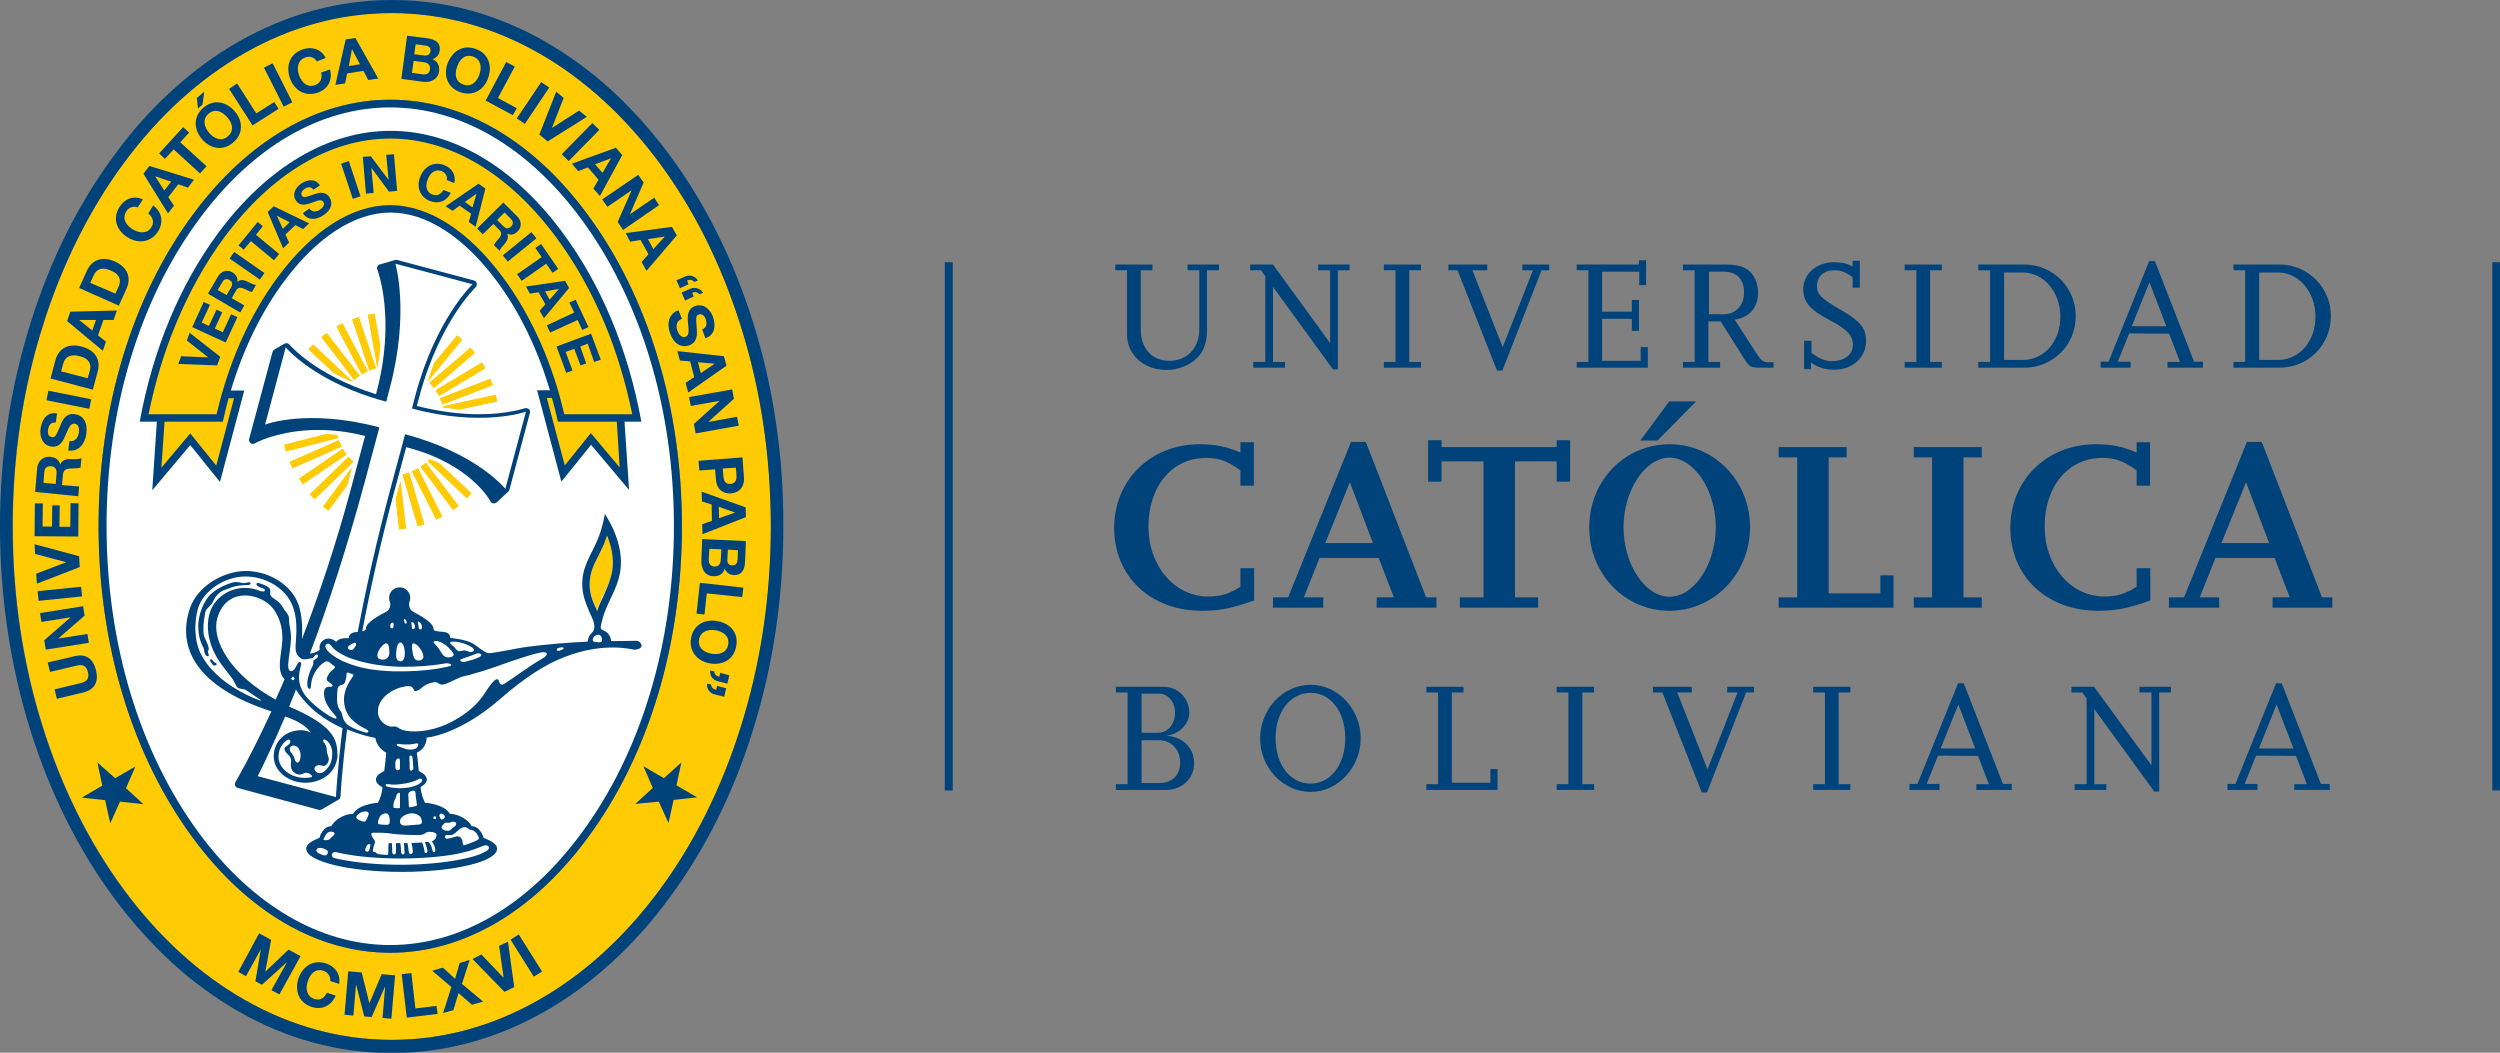 <?xml version="1.0" encoding="UTF-8"?>
<!-- Generator: Adobe Illustrator 23.1.0, SVG Export Plug-In . SVG Version: 6.00 Build 0) -->
<svg xmlns="http://www.w3.org/2000/svg" xmlns:xlink="http://www.w3.org/1999/xlink" version="1.1" id="Layer_1" x="0px" y="0px" viewBox="0 0 875.1 368.5" xml:space="preserve"><rect x="0" y="0" width="875.1" height="368.5" fill="#808080" stroke="none"/> <rect x="330.7" y="91.8" fill="#00427A" width="2.8" height="184.9"></rect> <rect x="872.4" y="91.8" fill="#00427A" width="2.8" height="184.9"></rect> <g> <defs> <rect id="SVGID_1_" width="875.1" height="368.5"></rect> </defs> <clipPath id="SVGID_2_"> <use xlink:href="#SVGID_1_" overflow="visible"></use> </clipPath> <path clip-path="url(#SVGID_2_)" fill="#00427A" d="M426.6,94.6h-4.1v20.9c0,5.9-2.1,9.6-6.6,12.1c-2.3,1.2-4.9,1.9-7.6,1.9 c-7.9,0-13.8-5.3-13.8-12.4V94.6h-4.1v-2h13v2h-4.1v20.7c0,6.6,3.9,11,10,11c6.2,0,10.5-4.4,10.5-11V94.6h-4.1v-2h11V94.6z"></path> <polygon clip-path="url(#SVGID_2_)" fill="#00427A" points="468.3,129.3 466.6,129.3 445.6,100.4 445.6,126.7 449.8,126.7 449.8,128.7 438.7,128.7 438.7,126.7 442.9,126.7 442.9,96.7 441.4,94.6 437.6,94.6 437.6,92.6 445.6,92.6 465.6,120.1 465.6,94.6 461.4,94.6 461.4,92.6 472.4,92.6 472.4,94.6 468.3,94.6 "></polygon> <polygon clip-path="url(#SVGID_2_)" fill="#00427A" points="497.4,128.7 484.4,128.7 484.4,126.7 488.5,126.7 488.5,94.6 484.4,94.6 484.4,92.6 497.4,92.6 497.4,94.6 493.3,94.6 493.3,126.7 497.4,126.7 "></polygon> <polygon clip-path="url(#SVGID_2_)" fill="#00427A" points="525.9,129.7 524,129.7 510.2,94.6 507,94.6 507,92.6 520.6,92.6 520.6,94.6 515.4,94.6 526,121.5 536.6,94.6 532.9,94.6 532.9,92.6 542.3,92.6 542.3,94.6 539.6,94.6 "></polygon> <polygon clip-path="url(#SVGID_2_)" fill="#00427A" points="576.8,128.7 551.9,128.7 551.9,126.7 556,126.7 556,94.6 551.9,94.6 551.9,92.6 573.7,92.6 573.7,91.1 576.2,91.1 576.2,99.8 573.8,99.8 573.8,95.1 560.8,95.1 560.8,109.1 571.2,109.1 571.2,105 573.7,105 573.7,115.8 571.2,115.8 571.2,111.6 560.8,111.6 560.8,126.3 574.3,126.3 574.3,121.5 576.8,121.5 "></polygon> <path clip-path="url(#SVGID_2_)" fill="#00427A" d="M620.8,128.7h-4.7c-3.2,0-3.8-0.3-5.6-3.2l-8.2-13h-4.3v14.2h4.1v2h-13v-2h4.1 V94.6h-4.1v-2h15.2c5.3,0,8.3,1.5,10,4.9c0.7,1.5,1.1,3.1,1.1,4.9c0,5.3-3,8.7-8.2,9.5l7.9,12.2c1.3,2,2.2,2.7,3.6,2.7h2.1V128.7z M598.1,110h5.3c4.2,0,7.1-3.1,7.1-7.6c0-4.7-2.6-7.3-7.2-7.3h-5.1V110z"></path> <path clip-path="url(#SVGID_2_)" fill="#00427A" d="M634.1,129.2h-2.6v-9.9h2.6v4.3c3.3,2.2,4.8,2.8,7.2,2.8c4.4,0,7.3-2.3,7.3-5.8 c0-3.1-2.1-5.4-8.1-8.5c-6.9-3.6-9.3-6.4-9.3-10.8c0-5.4,4.6-9.5,10.8-9.5c2.7,0,4.8,0.5,6.5,1.5v-2h2.5v9.4h-2.5V97 c-2.8-1.9-4.2-2.4-6.4-2.4c-3.7,0-6.1,2.2-6.1,5.6c0,2.8,1.6,4.4,8.4,8.3c6.8,3.9,8.8,6.4,8.8,10.8c0,5.7-4.7,10.1-10.9,10.1 c-3.5,0-5.7-0.7-8.4-2.5V129.2z"></path> <polygon clip-path="url(#SVGID_2_)" fill="#00427A" points="679.7,128.7 666.7,128.7 666.7,126.7 670.8,126.7 670.8,94.6 666.7,94.6 666.7,92.6 679.7,92.6 679.7,94.6 675.6,94.6 675.6,126.7 679.7,126.7 "></polygon> <path clip-path="url(#SVGID_2_)" fill="#00427A" d="M692.5,128.7v-2h4.1V94.6h-4.1v-2h16.2c9.9,0,17.9,8.1,17.9,18 c0,10.1-7.9,18.1-18,18.1H692.5z M701.5,126h6.6c7.5,0,13.2-6.6,13.1-15.3c0-8.4-5.8-15.3-13-15.3h-6.7V126z"></path> <path clip-path="url(#SVGID_2_)" fill="#00427A" d="M771.2,128.7h-12.5v-2h4.4l-3.8-9.9l-14-0.1l-4,9.9h4.5v2.1h-10.5v-2.1h2.8 l14.2-35.2h2l13.7,35.2h3.1V128.7z M758.3,114.2l-5.9-15.4l-6.2,15.4H758.3z"></path> <path clip-path="url(#SVGID_2_)" fill="#00427A" d="M781.8,128.7v-2h4.1V94.6h-4.1v-2H798c9.9,0,17.9,8.1,17.9,18 c0,10.1-7.9,18.1-18,18.1H781.8z M790.8,126h6.6c7.5,0,13.2-6.6,13.1-15.3c0-8.4-5.8-15.3-13-15.3h-6.7V126z"></path> <path clip-path="url(#SVGID_2_)" fill="#00427A" d="M390.6,276.5v-2h4.1v-32.1h-4.1v-2h16.7c5,0,9,4,9,9c0,4.1-3.6,7.7-8.1,8.1 c2.2,0.3,3.1,0.5,4.4,1.1c3.4,1.6,5.4,4.8,5.4,8.5c0,5.4-4.2,9.4-9.8,9.4H390.6z M399.6,256.5h5.6c3.6,0,6.1-2.9,6.1-7 c0-3.8-2.4-6.7-5.6-6.7h-6.1V256.5z M399.6,274.1h6.1c4.6,0,7.4-2.7,7.4-7.2c0-4.5-3.1-7.8-7.4-7.8h-6.1V274.1z"></path> <path clip-path="url(#SVGID_2_)" fill="#00427A" d="M441.1,258.5c0-10.3,8-18.8,17.7-18.8c9.5,0,17.5,8.5,17.5,18.7 c0,10.2-8,18.8-17.5,18.8C449.1,277.2,441.1,268.7,441.1,258.5 M446.5,258.4c0,9.3,5.1,15.9,12.3,15.9c7,0,12.1-6.7,12.1-15.9 c0-9.2-5.1-15.9-12.1-15.9C451.6,242.6,446.5,249.1,446.5,258.4"></path> <polygon clip-path="url(#SVGID_2_)" fill="#00427A" points="524.2,276.5 499.3,276.5 499.3,274.5 503.4,274.5 503.4,242.4 499.3,242.4 499.3,240.4 512.3,240.4 512.3,242.4 508.2,242.4 508.2,274 521.7,274 521.7,269.2 524.2,269.2 "></polygon> <polygon clip-path="url(#SVGID_2_)" fill="#00427A" points="558,276.5 544.9,276.5 544.9,274.5 549,274.5 549,242.4 544.9,242.4 544.9,240.4 558,240.4 558,242.4 553.9,242.4 553.9,274.5 558,274.5 "></polygon> <polygon clip-path="url(#SVGID_2_)" fill="#00427A" points="597.5,277.4 595.7,277.4 581.9,242.4 578.6,242.4 578.6,240.4 592.2,240.4 592.2,242.4 587.1,242.4 597.7,269.3 608.2,242.4 604.6,242.4 604.6,240.4 614,240.4 614,242.4 611.2,242.4 "></polygon> <polygon clip-path="url(#SVGID_2_)" fill="#00427A" points="647.7,276.5 634.7,276.5 634.7,274.5 638.8,274.5 638.8,242.4 634.7,242.4 634.7,240.4 647.7,240.4 647.7,242.4 643.6,242.4 643.6,274.5 647.7,274.5 "></polygon> <path clip-path="url(#SVGID_2_)" fill="#00427A" d="M704.3,276.5h-12.5v-2h4.4l-3.8-9.9l-14-0.1l-4,9.9h4.5v2.1h-10.5v-2.1h2.8 l14.2-35.2h2l13.7,35.2h3.1V276.5z M691.4,262l-5.9-15.4l-6.2,15.4H691.4z"></path> <polygon clip-path="url(#SVGID_2_)" fill="#00427A" points="755.8,277.1 754.1,277.1 733.1,248.2 733.1,274.5 737.3,274.5 737.3,276.5 726.2,276.5 726.2,274.5 730.4,274.5 730.4,244.5 728.9,242.4 725.1,242.4 725.1,240.4 733,240.4 753.1,267.9 753.1,242.4 748.9,242.4 748.9,240.4 759.9,240.4 759.9,242.4 755.8,242.4 "></polygon> <path clip-path="url(#SVGID_2_)" fill="#00427A" d="M815.6,276.5h-12.5v-2h4.4l-3.8-9.9l-14-0.1l-4,9.9h4.5v2.1h-10.5v-2.1h2.8 l14.2-35.2h2l13.7,35.2h3.1V276.5z M802.8,262l-5.9-15.4l-6.2,15.4H802.8z"></path> <path clip-path="url(#SVGID_2_)" fill="#00427A" d="M438.9,210.2c-7.2,2.6-11.8,3.6-18.2,3.6c-18,0-30.7-12.1-30.7-29 c0-16.8,12.8-29.3,29.9-29.3c5.5,0,9.4,0.8,14.3,2.9v-3.6h4.7V170h-4.7v-5.4c-4.9-3.4-7.6-4.3-12.1-4.3c-11.8,0-20.1,9.9-20.1,24 c0,13.8,9.1,24.5,20.9,24.5c4.3,0,7.3-0.9,11.3-3.4v-6.5h4.8V210.2z"></path> <path clip-path="url(#SVGID_2_)" fill="#00427A" d="M502.7,212.7h-20.8v-3.6h6l-5.3-13.8h-20.7l-5.5,13.8h6.8v3.6h-17.6v-3.6h5.3 l22-54.4h5.2l21.1,54.4h3.6V212.7z M480.6,190.1l-8.1-21.3l-8.6,21.3H480.6z"></path> <polygon clip-path="url(#SVGID_2_)" fill="#00427A" points="538.4,212.7 511,212.7 511,209.1 519.3,209.1 519.3,161.5 504.6,161.5 504.6,168.6 499.9,168.6 499.9,154.1 504.6,154.1 504.6,156.5 544.9,156.5 544.9,154.1 549.6,154.1 549.6,168.6 544.9,168.6 544.9,161.5 530.3,161.5 530.3,209.1 538.4,209.1 "></polygon> <path clip-path="url(#SVGID_2_)" fill="#00427A" d="M584.4,213.8c-15.7,0-28.1-12.9-28.1-29.2c0-16.3,12.4-29.1,28.1-29.1 c15.7,0,28.2,12.9,28.2,29.1C612.5,200.8,600,213.8,584.4,213.8 M584.4,208.9c8.6,0,16.2-11.4,16.2-24.4c0-12.9-7.6-24.3-16.2-24.3 c-8.5,0-16.1,11.4-16.1,24.3C568.3,197.5,575.8,208.9,584.4,208.9 M580.2,154.2h-6l10.1-13.7h9.4L580.2,154.2z"></path> <polygon clip-path="url(#SVGID_2_)" fill="#00427A" points="662.8,212.7 622.6,212.7 622.6,209.1 629.1,209.1 629.1,160.1 622.6,160.1 622.6,156.5 646.4,156.5 646.4,160.1 640.1,160.1 640.1,207.7 658.2,207.7 658.2,201.4 662.8,201.4 "></polygon> <polygon clip-path="url(#SVGID_2_)" fill="#00427A" points="693.7,212.7 669.9,212.7 669.9,209.1 676.3,209.1 676.3,160.1 669.9,160.1 669.9,156.5 693.7,156.5 693.7,160.1 687.3,160.1 687.3,209.1 693.7,209.1 "></polygon> <path clip-path="url(#SVGID_2_)" fill="#00427A" d="M752.6,210.2c-7.2,2.6-11.8,3.6-18.2,3.6c-18,0-30.7-12.1-30.7-29 c0-16.8,12.8-29.3,29.9-29.3c5.5,0,9.4,0.8,14.3,2.9v-3.6h4.7V170h-4.7v-5.4c-4.9-3.4-7.6-4.3-12.1-4.3c-11.8,0-20.1,9.9-20.1,24 c0,13.8,9.1,24.5,20.9,24.5c4.3,0,7.3-0.9,11.3-3.4v-6.5h4.8V210.2z"></path> <path clip-path="url(#SVGID_2_)" fill="#00427A" d="M816.3,212.7h-20.8v-3.6h6l-5.3-13.8h-20.7l-5.5,13.8h6.8v3.6h-17.6v-3.6h5.3 l22-54.4h5.2l21.1,54.4h3.6V212.7z M794.3,190.1l-8.1-21.3l-8.6,21.3H794.3z"></path> <path clip-path="url(#SVGID_2_)" fill="#FFFFFF" d="M205.1,75.8c-18.9-25.5-43-39.5-67.9-39.5c-24.9,0-49,14-67.9,39.5 c-21.1,28.6-32.8,67.1-32.8,108.4c0,41.4,11.6,79.9,32.8,108.4c18.9,25.5,43,39.5,67.9,39.5c24.9,0,49-14,67.9-39.5 c21.1-28.6,32.8-67.1,32.8-108.4S226.2,104.4,205.1,75.8"></path> <path clip-path="url(#SVGID_2_)" fill="#FFCB05" d="M188.6,18.5c-16.3-9.3-33.6-14-51.5-14c-17.8,0-35.2,4.7-51.5,14 c-15.8,9-30,22-42.2,38.4C31.3,73.4,21.7,92.7,15,114.1c-7,22.2-10.5,45.8-10.5,70.1c0,24.3,3.5,47.9,10.5,70.1 c6.7,21.4,16.3,40.7,28.5,57.2C55.7,328.1,69.9,341,85.7,350c16.3,9.3,33.6,14,51.5,14c17.8,0,35.1-4.7,51.5-14 c15.8-9,30-22,42.2-38.4c12.2-16.5,21.8-35.8,28.5-57.2c7-22.2,10.5-45.8,10.5-70.1c0-24.3-3.5-47.9-10.5-70.1 c-6.7-21.4-16.3-40.7-28.5-57.2C218.6,40.4,204.4,27.5,188.6,18.5 M205.6,293.4c-19.1,25.8-43.6,40.1-69,40.1 c-25.4,0-49.9-14.2-69-40.1c-21.3-28.8-33.1-67.6-33.1-109.2S46.3,103.7,67.6,75c19.1-25.8,43.6-40.1,69-40.1 c25.4,0,49.9,14.2,69,40.1c21.3,28.8,33.1,67.6,33.1,109.2S226.9,264.6,205.6,293.4"></path> <path clip-path="url(#SVGID_2_)" fill="#00427A" d="M136.6,333.5c-25.4,0-49.9-14.2-69-40.1c-21.3-28.8-33.1-67.6-33.1-109.2 S46.3,103.7,67.6,75c19.1-25.8,43.6-40.1,69-40.1c25.4,0,49.9,14.2,69,40.1c21.3,28.8,33.1,67.6,33.1,109.2s-11.7,80.4-33.1,109.2 C186.5,319.3,162,333.5,136.6,333.5 M136.6,37.6c-24.5,0-48.2,13.8-66.8,39c-21,28.3-32.5,66.6-32.5,107.6 c0,41.1,11.6,79.3,32.5,107.6c18.6,25.1,42.3,39,66.8,39c24.5,0,48.2-13.8,66.8-39c21-28.3,32.5-66.6,32.5-107.6 c0-41.1-11.6-79.3-32.5-107.6C184.8,51.4,161.1,37.6,136.6,37.6"></path> <path clip-path="url(#SVGID_2_)" fill="#00427A" d="M26.1,229.7c4-1,6.5,0.9,7.5,4.9c1,4-0.4,6.8-4.5,7.8l-9.2,2.2l-0.8-3.3 l9.2-2.2c1.6-0.4,3.1-1.2,2.5-3.8c-0.6-2.3-1.8-2.8-4-2.3l-9.3,2.2l-0.8-3.3L26.1,229.7z"></path> <polygon clip-path="url(#SVGID_2_)" fill="#00427A" points="16,227.4 15.5,224.1 24.6,216.2 24.6,216.1 14.5,217.7 14,214.6 29.1,212.2 29.6,215.5 20.5,223.4 20.5,223.5 30.6,221.9 31.1,225 "></polygon> <rect x="13.3" y="206.1" transform="matrix(0.995 -0.102 0.102 0.995 -21.094 3.225)" clip-path="url(#SVGID_2_)" fill="#00427A" width="15.3" height="3.4"></rect> <polygon clip-path="url(#SVGID_2_)" fill="#00427A" points="27.7,194.7 27.9,198.5 12.9,204.3 12.7,200.8 23.2,196.8 23.2,196.8 12.3,193.9 12.1,190.5 "></polygon> <polygon clip-path="url(#SVGID_2_)" fill="#00427A" points="12.1,187.7 12.2,176.2 15,176.2 14.9,184.3 18.2,184.3 18.3,176.9 20.9,176.9 20.8,184.4 24.6,184.4 24.7,176.1 27.5,176.2 27.4,187.8 "></polygon> <path clip-path="url(#SVGID_2_)" fill="#00427A" d="M12.3,172.2L13,164c0.2-2.7,2.2-4.3,4.5-4.1c1.8,0.1,3.1,1,3.6,2.7l0,0 c0.6-1.6,2.2-2,3.7-1.9c1,0,2.8,0.2,3.7-0.4l-0.3,3.4c-1,0.3-2.5,0.2-3.7,0.3c-1.6,0.1-2.4,0.7-2.5,2.4l-0.3,3.4l6,0.5l-0.3,3.4 L12.3,172.2z M19.5,169.4l0.3-3.7c0.1-1.5-0.5-2.4-2-2.5c-1.5-0.1-2.2,0.7-2.3,2.1l-0.3,3.7L19.5,169.4z"></path> <path clip-path="url(#SVGID_2_)" fill="#00427A" d="M24.3,154.4c2,0.3,3-1.2,3.3-2.9c0.2-1.2,0.1-3-1.5-3.2c-1.6-0.2-2.2,2-3.2,4.1 c-0.9,2.2-2.1,4.3-5,3.9c-3.1-0.5-4.1-3.6-3.7-6.3c0.5-3.2,2.3-5.9,5.8-5.3l-0.5,3.2c-1.8-0.2-2.5,1.1-2.7,2.6 c-0.2,1.1,0.1,2.4,1.4,2.5c1.2,0.2,1.4-0.5,3-4.2c0.4-1.1,1.6-4.4,5.1-3.8c2.8,0.4,4.5,2.9,3.9,7c-0.5,3.3-2.6,6.2-6.3,5.7 L24.3,154.4z"></path> <rect x="22.4" y="132.3" transform="matrix(0.196 -0.981 0.981 0.196 -117.909 136.145)" clip-path="url(#SVGID_2_)" fill="#00427A" width="3.4" height="15.3"></rect> <path clip-path="url(#SVGID_2_)" fill="#00427A" d="M17.7,132.5l1.7-6.4c1-3.8,4.2-6.1,9.1-4.8c4.3,1.1,6.9,4.1,5.7,8.7l-1.7,6.4 L17.7,132.5z M30.7,132.4l0.8-2.9c0.5-1.9-0.2-4-3.5-4.8c-3-0.8-5.2-0.2-6,3l-0.6,2.3L30.7,132.4z"></path> <path clip-path="url(#SVGID_2_)" fill="#00427A" d="M23.5,112.4l1.1-3.3l16.3-0.4l-1.1,3.3l-3.6,0l-1.9,5.4l2.8,2.2l-1.1,3.2 L23.5,112.4z M32.3,115.7l1.3-3.7l-5.9,0l0,0L32.3,115.7z"></path> <path clip-path="url(#SVGID_2_)" fill="#00427A" d="M27.7,100.8l2.7-6c1.6-3.6,5.1-5.3,9.7-3.3c4.1,1.8,6.1,5.2,4.2,9.5l-2.7,6 L27.7,100.8z M40.4,102.8l1.2-2.7c0.8-1.8,0.5-4-2.6-5.3c-2.8-1.3-5.1-1.1-6.4,2l-1,2.2L40.4,102.8z"></path> <path clip-path="url(#SVGID_2_)" fill="#00427A" d="M48.2,72.6c-1.4-0.6-3.2,0-4,1.4c-1.6,2.6,0,4.9,2.3,6.3c2.2,1.3,5,1.7,6.5-0.8 c1.1-1.7,0.5-3.5-1.1-4.8l1.7-2.8c3.1,2.3,3.7,5.8,1.8,9c-2.5,4-7,4.5-10.7,2.2c-3.9-2.4-5.4-6.6-2.9-10.6c1.8-2.9,4.9-4.2,8.2-2.7 L48.2,72.6z"></path> <path clip-path="url(#SVGID_2_)" fill="#00427A" d="M50.2,60.8l2.1-2.7l15.6,4.8l-2.1,2.8l-3.4-1.2l-3.5,4.5l2,3l-2.1,2.7 L50.2,60.8z M57.5,66.7l2.4-3.1l-5.6-1.9l0,0L57.5,66.7z"></path> <polygon clip-path="url(#SVGID_2_)" fill="#00427A" points="60.8,52.3 57.7,55.6 55.7,53.7 64.1,44.5 66.2,46.4 63.1,49.8 72.3,58.2 70,60.7 "></polygon> <path clip-path="url(#SVGID_2_)" fill="#00427A" d="M71.2,37.7c3.6-3.1,8-2.2,11,1.3c2.9,3.4,3,7.9-0.6,10.9 c-3.6,3.1-8,2.2-10.9-1.2C67.8,45.3,67.6,40.8,71.2,37.7 M70.9,36.6L69.3,38l-0.4-3.7l2.6-2.2L70.9,36.6z M79.8,47.7 c2.3-2,1.5-4.7-0.2-6.6c-1.7-2-4.3-3.3-6.6-1.3c-2.3,2-1.5,4.7,0.2,6.7C74.9,48.5,77.5,49.7,79.8,47.7"></path> <polygon clip-path="url(#SVGID_2_)" fill="#00427A" points="80.2,31.1 83,29.2 89.7,39.7 96,35.7 97.5,38.1 88.4,43.9 "></polygon> <rect x="95.7" y="22.1" transform="matrix(0.892 -0.451 0.451 0.892 -2.931 47.127)" clip-path="url(#SVGID_2_)" fill="#00427A" width="3.4" height="15.3"></rect> <path clip-path="url(#SVGID_2_)" fill="#00427A" d="M110.9,21.5c-0.7-1.4-2.5-2-4-1.4c-2.8,1-3.1,3.8-2.2,6.3 c0.9,2.4,2.8,4.4,5.6,3.4c1.9-0.7,2.6-2.4,2.1-4.4l3.1-1.1c1,3.7-0.7,6.9-4.2,8.1c-4.5,1.6-8.3-0.8-9.8-5 c-1.5-4.3-0.1-8.5,4.4-10.1c3.2-1.1,6.5-0.2,8.1,3L110.9,21.5z"></path> <path clip-path="url(#SVGID_2_)" fill="#00427A" d="M121,13.8l3.4-0.5l8,14.2l-3.5,0.5l-1.7-3.2l-5.7,0.9l-0.7,3.5l-3.4,0.5 L121,13.8z M122.1,23.1l3.9-0.6l-2.8-5.3l0,0L122.1,23.1z"></path> <path clip-path="url(#SVGID_2_)" fill="#00427A" d="M142.5,12.5l7.1,0.9c2.9,0.4,4.7,1.6,4.3,4.4c-0.2,1.5-1.1,2.4-2.5,2.9 c1.8,0.8,2.5,2.3,2.3,4.2c-0.4,3.1-3.2,4.1-5.9,3.7l-7.3-1L142.5,12.5z M144.2,25.5l3.6,0.5c1.3,0.2,2.5-0.1,2.7-1.7 c0.2-1.6-0.7-2.3-2.1-2.5l-3.6-0.5L144.2,25.5z M145,19l3.4,0.4c1.2,0.2,2.1-0.3,2.3-1.5c0.2-1.4-0.9-1.9-2.1-2l-3.1-0.4L145,19z"></path> <path clip-path="url(#SVGID_2_)" fill="#00427A" d="M166.4,17.1c4.5,1.5,6,5.8,4.5,10.1c-1.4,4.2-5.2,6.6-9.7,5.1 c-4.5-1.5-6-5.8-4.6-9.9C158.2,18,161.9,15.5,166.4,17.1 M162.2,29.6c2.9,1,4.8-1.1,5.6-3.5c0.9-2.5,0.6-5.3-2.2-6.3 c-2.9-1-4.8,1.1-5.6,3.6C159.1,25.8,159.3,28.6,162.2,29.6"></path> <polygon clip-path="url(#SVGID_2_)" fill="#00427A" points="177.2,21.7 180.2,23.3 174.3,34.3 180.9,37.9 179.5,40.3 170,35.2 "></polygon> <rect x="178.8" y="34.3" transform="matrix(0.558 -0.83 0.83 0.558 52.653 170.715)" clip-path="url(#SVGID_2_)" fill="#00427A" width="15.3" height="3.4"></rect> <polygon clip-path="url(#SVGID_2_)" fill="#00427A" points="191.7,49.5 188.8,47.1 194.7,32.1 197.3,34.3 193.2,44.8 193.2,44.8 202.7,38.7 205.4,40.9 "></polygon> <rect x="195.5" y="48" transform="matrix(0.701 -0.713 0.713 0.701 25.355 159.74)" clip-path="url(#SVGID_2_)" fill="#00427A" width="15.3" height="3.4"></rect> <path clip-path="url(#SVGID_2_)" fill="#00427A" d="M215.6,51.7l2.2,2.6L210,68.6l-2.3-2.6l1.8-3.1l-3.7-4.3l-3.4,1.3l-2.2-2.6 L215.6,51.7z M208.3,57.5l2.6,3l3-5.1l0,0L208.3,57.5z"></path> <polygon clip-path="url(#SVGID_2_)" fill="#00427A" points="223.4,61.2 225.3,63.9 220.5,75 220.5,75 229,69.2 230.7,71.8 218.1,80.5 216.2,77.7 221.1,66.6 221.1,66.6 212.6,72.4 210.8,69.8 "></polygon> <path clip-path="url(#SVGID_2_)" fill="#00427A" d="M235.2,79.4l1.7,3l-10.6,12.4l-1.7-3.1l2.4-2.7l-2.8-5l-3.6,0.6l-1.6-3 L235.2,79.4z M226.8,83.7l1.9,3.5l4-4.4l0,0L226.8,83.7z"></path> <path clip-path="url(#SVGID_2_)" fill="#00427A" d="M238,100.9l-1.2-2.8l3-1.3c1.7-0.8,3.6-0.1,4.5,1.4l-1.3,0.5 c-0.8-0.9-1.6-0.9-2.5-0.5l0.5,1.3L238,100.9z M239.8,105.2l-1.2-2.8l3-1.3c1.7-0.8,3.6-0.1,4.5,1.4l-1.3,0.5 c-0.8-0.9-1.6-0.9-2.5-0.5l0.5,1.3L239.8,105.2z"></path> <path clip-path="url(#SVGID_2_)" fill="#00427A" d="M238.7,111.6c-1.9,0.7-2.2,2.4-1.6,4.1c0.4,1.1,1.3,2.7,2.8,2.2 c1.6-0.5,1.1-2.8,0.9-5.1c-0.2-2.3-0.1-4.8,2.6-5.7c3-1,5.3,1.3,6.2,3.9c1,3,0.7,6.3-2.7,7.4l-1.1-3.1c1.7-0.7,1.7-2.1,1.2-3.6 c-0.3-1-1.2-2-2.4-1.6c-1.1,0.4-1,1.1-0.7,5.1c0.1,1.1,0.5,4.6-2.7,5.7c-2.7,0.9-5.4-0.5-6.7-4.4c-1.1-3.2-0.5-6.7,3-7.9 L238.7,111.6z"></path> <path clip-path="url(#SVGID_2_)" fill="#00427A" d="M253.4,124.7l0.9,3.3l-13.4,9.4l-0.9-3.4l3-2l-1.4-5.5l-3.6-0.3l-0.9-3.3 L253.4,124.7z M244.3,126.8l1,3.8l4.9-3.3l0,0L244.3,126.8z"></path> <polygon clip-path="url(#SVGID_2_)" fill="#00427A" points="256.3,136.3 256.9,139.6 247.9,147.7 247.9,147.7 258,145.9 258.6,149 243.5,151.7 242.9,148.4 251.9,140.3 251.9,140.3 241.8,142.1 241.2,139 "></polygon> <path clip-path="url(#SVGID_2_)" fill="#00427A" d="M259.9,160.1l0.5,6.9c0.3,3.8-2,5.5-4.5,5.7c-2.5,0.2-5-1.1-5.3-4.9l-0.3-3.5 l-5.5,0.4l-0.3-3.4L259.9,160.1z M253,164l0.2,2.6c0.1,1.6,0.6,2.9,2.5,2.8c1.9-0.2,2.2-1.6,2.1-3.1l-0.2-2.6L253,164z"></path> <path clip-path="url(#SVGID_2_)" fill="#00427A" d="M261,177.6l0.1,3.4l-15.2,6l-0.1-3.5l3.4-1.2l-0.1-5.7l-3.4-1.1l-0.1-3.4 L261,177.6z M251.6,177.4l0.1,4l5.6-2v0L251.6,177.4z"></path> <path clip-path="url(#SVGID_2_)" fill="#00427A" d="M261.1,189.4l-0.3,7.2c-0.1,2.9-1.2,4.8-4,4.7c-1.5-0.1-2.5-0.9-3.1-2.2 c-0.6,1.8-2.1,2.7-4,2.6c-3.1-0.1-4.3-2.8-4.2-5.6l0.3-7.4L261.1,189.4z M248.3,192.1l-0.2,3.6c-0.1,1.3,0.3,2.5,1.9,2.6 c1.6,0.1,2.2-0.9,2.3-2.3l0.2-3.7L248.3,192.1z M254.8,192.4l-0.2,3.4c-0.1,1.2,0.4,2.1,1.7,2.1c1.5,0.1,1.8-1,1.9-2.2l0.1-3.1 L254.8,192.4z"></path> <polygon clip-path="url(#SVGID_2_)" fill="#00427A" points="260.2,205.7 259.8,209 247.4,207.7 246.6,215.1 243.8,214.8 245,204 "></polygon> <path clip-path="url(#SVGID_2_)" fill="#00427A" d="M257.7,226.2c-0.8,4.7-4.8,6.8-9.3,6c-4.3-0.8-7.3-4.2-6.5-8.8 c0.8-4.7,4.8-6.8,9.2-6C255.6,218.2,258.6,221.5,257.7,226.2 M244.7,223.8c-0.5,3,1.8,4.6,4.3,5c2.6,0.5,5.4-0.2,5.9-3.2 c0.5-3-1.8-4.5-4.4-5C248,220.2,245.3,220.9,244.7,223.8"></path> <path clip-path="url(#SVGID_2_)" fill="#00427A" d="M254.2,240.9l-0.7,3l-3.2-0.8c-1.9-0.4-3-2-2.8-3.8l1.4,0.3 c0.1,1.1,0.7,1.6,1.8,1.9l0.3-1.4L254.2,240.9z M255.3,236.4l-0.7,2.9l-3.2-0.8c-1.9-0.4-3-2-2.8-3.8l1.4,0.3 c0.1,1.1,0.7,1.6,1.8,1.9l0.3-1.4L255.3,236.4z"></path> <polygon clip-path="url(#SVGID_2_)" fill="#00427A" points="50.2,281.5 42,280.6 38.6,288.2 36.8,280.1 28.6,279.2 35.8,275 34.1,266.9 40.3,272.4 47.4,268.3 44.1,275.9 "></polygon> <polygon clip-path="url(#SVGID_2_)" fill="#00427A" points="222.4,281.4 230.6,280.6 234,288.1 235.8,280 244,279.1 236.8,274.9 238.5,266.9 232.4,272.4 225.2,268.2 228.5,275.8 "></polygon> <path clip-path="url(#SVGID_2_)" fill="#FFCB05" d="M216.4,146.3h6.4c-4.7-24.4-14.1-46.5-27.1-64.1C179,59.6,158,47.1,136.6,47.1 c-21.4,0-42.4,12.5-59.2,35.1c-13,17.6-22.4,39.7-27.1,64.1h5.9l-0.4,4.8l-1.1,16.6l11.7-13.9l9.8,12.1l7.4-27.8H79 c4.4-15.3,11-29.1,19.4-40.4c11.7-15.8,25.3-24.6,38.3-24.6c12.9,0,26.5,8.7,38.3,24.6c8.4,11.3,15,25.1,19.3,40.3h-4.6l7.4,27.8 l9.7-12.1l11.7,13.9l-1.3-19.3L216.4,146.3z"></path> <path clip-path="url(#SVGID_2_)" fill="#00427A" d="M224.5,147.6c-4.6-25.1-14-47.9-27.6-66.2c-17-23-38.4-35.6-60.2-35.6 c-21.8,0-43.2,12.7-60.2,35.6c-13.6,18.3-23,41.1-27.6,66.2h6l-1.6,24l13.3-15.8l10.4,12.9l8.5-32h-4.7 c4.3-14.4,10.6-27.4,18.7-38.3c11.5-15.5,24.7-24,37.2-24s25.7,8.5,37.2,24c8.1,10.9,14.3,23.9,18.6,38.2h-4.5l8.5,32l10.4-12.9 l13.3,15.8l-1.6-23.9H224.5z M81.9,139.5L75.7,163l-7.1-8.8l-2-2.5l-2.1,2.5l-8,9.5l1.1-16.1H78c0.6-2.8,1.3-5.5,2-8.2H81.9z M175.9,96.9c-12-16.2-26-25.1-39.3-25.1c-13.4,0-27.3,8.9-39.3,25.1c-5.1,6.9-9.6,14.7-13.3,23.2c-3.4,7.8-6.1,16.1-8.2,24.9H52 c2.3-11.2,5.5-21.9,9.7-31.9c4.6-11,10.2-21.1,16.8-30c16.5-22.3,37.1-34.6,58.1-34.6s41.6,12.3,58.1,34.6c6.6,8.9,12.3,19,16.9,30 c4.2,10,7.4,20.7,9.7,31.9h-23.8c-2-8.8-4.8-17.1-8.2-24.9C185.5,111.6,181.1,103.8,175.9,96.9 M216.9,163.6l-8-9.5l-2.1-2.5 l-2,2.5l-7.1,8.8l-6.3-23.6h1.8c0.8,2.7,1.4,5.5,2.1,8.3h20.6L216.9,163.6z"></path> <polygon clip-path="url(#SVGID_2_)" fill="#00427A" points="77.1,124.9 76,127.9 62.4,127.4 63.4,124.7 72.9,125.1 72.9,125.1 65.4,119.2 66.4,116.5 "></polygon> <polygon clip-path="url(#SVGID_2_)" fill="#00427A" points="67.3,114.5 71.3,105.7 73.5,106.7 70.6,112.9 73.1,114.1 75.8,108.4 77.8,109.3 75.2,115 78,116.3 80.9,110 83.1,111 79,119.9 "></polygon> <path clip-path="url(#SVGID_2_)" fill="#00427A" d="M72.8,102.8l3.5-6c1.2-2,3.3-2.5,5-1.5c1.3,0.8,2,1.9,1.8,3.4l0,0 c1-1,2.4-0.7,3.6-0.1c0.7,0.4,2,1.1,2.9,1.1l-1.4,2.5c-0.9-0.1-1.9-0.8-2.9-1.2c-1.3-0.5-2.1-0.4-2.8,0.9l-1.4,2.5l4.4,2.5 l-1.4,2.5L72.8,102.8z M79.3,103.3l1.6-2.7c0.6-1.1,0.5-2-0.6-2.6c-1.1-0.6-1.9-0.3-2.5,0.8l-1.6,2.7L79.3,103.3z"></path> <rect x="85" y="86.6" transform="matrix(0.572 -0.821 0.821 0.572 -39.348 110.749)" clip-path="url(#SVGID_2_)" fill="#00427A" width="2.8" height="12.9"></rect> <polygon clip-path="url(#SVGID_2_)" fill="#00427A" points="87.8,84.4 85.3,87.4 83.5,85.9 90.2,77.7 92,79.2 89.6,82.2 97.7,88.9 95.9,91.1 "></polygon> <path clip-path="url(#SVGID_2_)" fill="#00427A" d="M93.7,74.2l2.1-2l12.4,6l-2.1,2l-2.7-1.4l-3.5,3.3l1.3,2.8l-2.1,2L93.7,74.2z M99,80.1l2.4-2.3l-4.5-2.3l0,0L99,80.1z"></path> <path clip-path="url(#SVGID_2_)" fill="#00427A" d="M108.3,73c1,1.4,2.4,1.2,3.7,0.4c0.8-0.6,1.9-1.6,1.2-2.7 c-0.8-1.2-2.5-0.3-4.4,0.4c-1.9,0.6-3.9,1.1-5.2-0.9c-1.5-2.2-0.1-4.6,1.8-5.9c2.2-1.5,5-1.9,6.6,0.6l-2.3,1.5 c-0.9-1.2-2.1-1-3.2-0.2c-0.7,0.5-1.4,1.4-0.8,2.3c0.6,0.8,1.1,0.6,4.3-0.5c0.9-0.3,3.6-1.4,5.3,1c1.3,2,0.8,4.5-2.2,6.4 c-2.4,1.6-5.4,1.9-7.1-0.8L108.3,73z"></path> <polygon clip-path="url(#SVGID_2_)" fill="#00427A" points="119.4,57.3 122.1,56.4 126.2,68.7 123.5,69.6 "></polygon> <polygon clip-path="url(#SVGID_2_)" fill="#00427A" points="127,54.9 129.8,54.7 135.9,62.8 136,62.8 135.2,54.2 137.9,54 139,66.8 136.2,67.1 130.1,58.9 130,58.9 130.8,67.5 128.1,67.8 "></polygon> <path clip-path="url(#SVGID_2_)" fill="#00427A" d="M156.4,63c0.3-1.3-0.5-2.6-1.8-3.1c-2.4-0.9-4.1,0.8-4.9,2.9 c-0.8,2-0.7,4.4,1.7,5.3c1.6,0.6,3-0.1,3.8-1.6l2.6,1c-1.4,2.9-4.2,4-7.2,2.9c-3.7-1.4-4.9-5.1-3.5-8.5c1.4-3.6,4.6-5.5,8.4-4.1 c2.6,1,4.3,3.4,3.5,6.3L156.4,63z"></path> <path clip-path="url(#SVGID_2_)" fill="#00427A" d="M167.5,64.3l2.4,1.7l-3.4,13.4l-2.4-1.7l0.8-2.9l-4-2.8l-2.5,1.8l-2.4-1.6 L167.5,64.3z M162.7,70.7l2.7,1.9l1.4-4.8l0,0L162.7,70.7z"></path> <path clip-path="url(#SVGID_2_)" fill="#00427A" d="M176.2,70.9l4.9,4.9c1.6,1.6,1.5,3.8,0.1,5.2c-1.1,1.1-2.3,1.4-3.7,0.8l0,0 c0.7,1.2,0,2.5-0.8,3.5c-0.5,0.6-1.6,1.7-1.8,2.5l-2-2c0.3-0.8,1.2-1.7,1.9-2.5c0.8-1.1,0.9-1.9-0.1-2.9l-2-2L169,82l-2-2 L176.2,70.9z M174,77l2.2,2.2c0.9,0.9,1.8,1,2.7,0.1c0.9-0.9,0.8-1.8-0.1-2.7l-2.2-2.2L174,77z"></path> <rect x="175.4" y="85.1" transform="matrix(0.776 -0.631 0.631 0.776 -13.819 134.033)" clip-path="url(#SVGID_2_)" fill="#00427A" width="12.9" height="2.8"></rect> <polygon clip-path="url(#SVGID_2_)" fill="#00427A" points="189.6,90 187.4,86.8 189.4,85.4 195.4,94.1 193.4,95.5 191.2,92.3 182.6,98.3 181,96 "></polygon> <path clip-path="url(#SVGID_2_)" fill="#00427A" d="M197.8,98.3l1.4,2.5l-8.8,10.6l-1.5-2.6l2-2.3l-2.4-4.2l-3,0.5l-1.4-2.5 L197.8,98.3z M190.8,102l1.6,2.9l3.3-3.8l0,0L190.8,102z"></path> <polygon clip-path="url(#SVGID_2_)" fill="#00427A" points="201,109.4 199.3,105.9 201.5,104.9 206,114.5 203.8,115.5 202.2,112 192.6,116.4 191.4,113.9 "></polygon> <polygon clip-path="url(#SVGID_2_)" fill="#00427A" points="206.9,116.8 210.3,125.9 208,126.7 205.7,120.3 203.1,121.3 205.2,127.2 203.2,127.9 201,122.1 198,123.2 200.4,129.7 198.2,130.5 194.8,121.3 "></polygon> <polygon clip-path="url(#SVGID_2_)" fill="#00427A" points="90.7,326.7 94.9,329 92.9,340 93,340 101,332.4 105.2,334.7 97.8,348.1 95,346.6 100.3,337.1 100.2,337 91.7,344.7 89.4,343.5 91.3,332.3 91.3,332.3 86.1,341.7 83.4,340.2 "></polygon> <path clip-path="url(#SVGID_2_)" fill="#00427A" d="M115.6,343.4c0.2-1.5-0.8-3.1-2.4-3.6c-2.9-0.9-4.7,1.2-5.5,3.8 c-0.8,2.4-0.4,5.2,2.4,6.1c2,0.6,3.5-0.4,4.3-2.2l3.1,1c-1.5,3.5-4.7,5.1-8.3,4c-4.5-1.4-6.1-5.6-4.8-9.8c1.4-4.3,5.1-6.9,9.6-5.5 c3.2,1,5.3,3.7,4.7,7.2L115.6,343.4z"></path> <polygon clip-path="url(#SVGID_2_)" fill="#00427A" points="121.9,340 126.6,340.4 129.3,351.2 129.3,351.2 133.6,341 138.3,341.4 137,356.6 133.9,356.3 134.8,345.5 134.7,345.5 130.1,356 127.5,355.8 124.7,344.8 124.6,344.8 123.7,355.5 120.6,355.2 "></polygon> <polygon clip-path="url(#SVGID_2_)" fill="#00427A" points="140.6,341 144,340.6 145.4,353 152.8,352.1 153.2,354.9 142.4,356.2 "></polygon> <polygon clip-path="url(#SVGID_2_)" fill="#00427A" points="158,345.5 151.3,339.8 155,338.7 159.3,342.6 160.9,337.1 164.4,336 161.7,344.4 169.1,350.6 165.2,351.7 160.5,347.6 158.7,353.6 155.1,354.6 "></polygon> <polygon clip-path="url(#SVGID_2_)" fill="#00427A" points="180,345.5 176.6,347.2 165.4,335.7 168.5,334.1 176.3,342.3 176.3,342.3 174.7,331.1 177.8,329.6 "></polygon> <rect x="182.6" y="326.6" transform="matrix(0.847 -0.532 0.532 0.847 -149.697 149.423)" clip-path="url(#SVGID_2_)" fill="#00427A" width="3.4" height="15.3"></rect> <path clip-path="url(#SVGID_2_)" fill="#00427A" d="M263.6,112.8c-6.9-21.9-16.7-41.6-29.2-58.5c-6.2-8.4-13-15.9-20.2-22.6 c-7.3-6.7-15.2-12.4-23.3-17.1c-17-9.7-35-14.6-53.7-14.6c-18.6,0-36.7,4.9-53.7,14.6c-8.1,4.6-16,10.4-23.3,17.1 c-7.3,6.6-14.1,14.2-20.2,22.6c-12.5,16.9-22.4,36.6-29.2,58.5C3.6,135.4,0,159.5,0,184.3c0,24.8,3.6,48.8,10.7,71.5 c6.9,21.9,16.7,41.6,29.2,58.5c6.2,8.4,13,15.9,20.2,22.6c7.3,6.7,15.2,12.4,23.3,17.1c17,9.7,35,14.6,53.7,14.6 c18.6,0,36.7-4.9,53.7-14.6c8.1-4.6,16-10.4,23.3-17.1c7.2-6.6,14.1-14.2,20.2-22.6c12.5-16.9,22.4-36.6,29.2-58.5 c7.1-22.6,10.7-46.7,10.7-71.5C274.3,159.5,270.7,135.4,263.6,112.8 M269.8,184.3c0,24.3-3.5,47.9-10.5,70.1 c-6.7,21.4-16.3,40.7-28.5,57.2c-12.2,16.5-26.4,29.4-42.2,38.4c-16.3,9.3-33.6,14-51.5,14c-17.8,0-35.2-4.7-51.5-14 c-15.8-9-30-22-42.2-38.4c-12.2-16.5-21.8-35.8-28.5-57.2c-7-22.2-10.5-45.8-10.5-70.1s3.5-47.9,10.5-70.1 c6.7-21.4,16.3-40.7,28.5-57.2c12.2-16.5,26.4-29.4,42.2-38.4c16.3-9.3,33.6-14,51.5-14c17.8,0,35.1,4.7,51.5,14 c15.8,9,30,22,42.2,38.4c12.2,16.5,21.8,35.8,28.5,57.2C266.3,136.3,269.8,159.9,269.8,184.3"></path> <path clip-path="url(#SVGID_2_)" fill="#FFCB05" d="M131.1,109.8c-0.8,0.1-1.6,0.3-2.3,0.4l3.3,18.6c0,0,0,0,0,0 c0.4-2.4,0.8-5,1-7.8L131.1,109.8z"></path> <path clip-path="url(#SVGID_2_)" fill="#FFCB05" d="M131.6,128.9l-6-17.9c-0.8,0.2-1.5,0.5-2.3,0.8l6,17.9 C130.1,129.3,130.8,129.1,131.6,128.9"></path> <path clip-path="url(#SVGID_2_)" fill="#FFCB05" d="M128.7,129.9l-8.8-16.7c-0.7,0.3-1.4,0.7-2.1,1.1l8.8,16.7 C127.3,130.6,128,130.3,128.7,129.9"></path> <path clip-path="url(#SVGID_2_)" fill="#FFCB05" d="M125.9,131.5l-11.5-14.9c-0.6,0.5-1.3,0.9-1.9,1.4l11.5,15 C124.6,132.4,125.2,131.9,125.9,131.5"></path> <path clip-path="url(#SVGID_2_)" fill="#FFCB05" d="M123.4,133.5l-13.8-12.9c-0.6,0.6-1.1,1.1-1.6,1.7l8.9,8.3c1.9,1,4,2,6.4,3 C123.3,133.6,123.4,133.5,123.4,133.5"></path> <path clip-path="url(#SVGID_2_)" fill="#FFCB05" d="M149.8,133.4l12-14.5c-0.6-0.5-1.2-1-1.8-1.5l-7.9,9.5 C151.3,128.9,150.5,131.1,149.8,133.4L149.8,133.4z"></path> <path clip-path="url(#SVGID_2_)" fill="#FFCB05" d="M150.3,134c0.6,0.6,1.1,1.2,1.6,1.8l14.3-12.3c-0.5-0.6-1-1.2-1.5-1.8 L150.3,134z"></path> <path clip-path="url(#SVGID_2_)" fill="#FFCB05" d="M153.7,138.6l16.2-9.7c-0.4-0.7-0.8-1.4-1.2-2l-16.2,9.7 C152.9,137.2,153.3,137.9,153.7,138.6"></path> <path clip-path="url(#SVGID_2_)" fill="#FFCB05" d="M154.9,141.6l17.6-6.8c-0.3-0.7-0.6-1.5-0.9-2.2l-17.6,6.8 C154.4,140.1,154.7,140.8,154.9,141.6"></path> <path clip-path="url(#SVGID_2_)" fill="#FFCB05" d="M174,140.5c-0.1-0.8-0.3-1.6-0.5-2.3l-18.4,4c0,0.1,0.1,0.3,0.1,0.4 c2,0.3,4,0.5,5.9,0.7L174,140.5z"></path> <path clip-path="url(#SVGID_2_)" fill="#FFCB05" d="M138.5,174.7l1.2,10.6c0.8-0.1,1.6-0.2,2.4-0.3l-1.9-16.6l-0.9,3.3 C139.1,172.7,138.8,173.7,138.5,174.7"></path> <path clip-path="url(#SVGID_2_)" fill="#FFCB05" d="M140.9,166.1l5.3,18.1c0.8-0.2,1.5-0.4,2.3-0.7l-5.3-18.1 C142.4,165.7,141.7,165.9,140.9,166.1"></path> <path clip-path="url(#SVGID_2_)" fill="#FFCB05" d="M144.2,165l8.5,16.9c0.7-0.3,1.4-0.7,2.1-1.1l-8.5-16.9 C145.6,164.4,144.9,164.7,144.2,165"></path> <path clip-path="url(#SVGID_2_)" fill="#FFCB05" d="M147.2,163.4l11.4,15.1c0.7-0.5,1.3-0.9,1.9-1.4L149.1,162 C148.5,162.5,147.9,163,147.2,163.4"></path> <path clip-path="url(#SVGID_2_)" fill="#FFCB05" d="M149.7,161.4l13.7,13c0.6-0.6,1.1-1.1,1.6-1.7l-10.9-10.3 c-1.2-0.6-2.4-1.2-3.8-1.7C150.2,161,149.9,161.2,149.7,161.4"></path> <path clip-path="url(#SVGID_2_)" fill="#FFCB05" d="M113.1,177.3c0.6,0.5,1.3,1,1.9,1.4l6.5-8.8l1.7-6.3L113.1,177.3z"></path> <path clip-path="url(#SVGID_2_)" fill="#FFCB05" d="M110.2,174.7l13.5-13.1c-0.6-0.5-1.1-1.1-1.7-1.7L108.5,173 C109,173.6,109.6,174.2,110.2,174.7"></path> <path clip-path="url(#SVGID_2_)" fill="#FFCB05" d="M104.7,167.5l1.3,2l15.3-10.4c-0.5-0.6-0.9-1.3-1.3-2L104.7,167.5z"></path> <path clip-path="url(#SVGID_2_)" fill="#FFCB05" d="M101.4,161.7c0.3,0.7,0.6,1.5,1,2.2l17.2-7.6c-0.4-0.7-0.7-1.4-1-2.2 L101.4,161.7z"></path> <path clip-path="url(#SVGID_2_)" fill="#FFCB05" d="M99.5,155.7c0.2,0.8,0.4,1.5,0.6,2.3l18.3-4.7c-0.1-0.3-0.2-0.6-0.3-1 c-1.4-0.2-2.8-0.3-4.2-0.3L99.5,155.7z"></path> <path clip-path="url(#SVGID_2_)" fill="#FFCB05" d="M131.1,109.8c-0.8,0.1-1.6,0.3-2.3,0.4l3.3,18.6c0,0,0,0,0,0 c0.4-2.4,0.8-5,1-7.8L131.1,109.8z"></path> <path clip-path="url(#SVGID_2_)" fill="#FFCB05" d="M131.6,128.9l-6-17.9c-0.8,0.2-1.5,0.5-2.3,0.8l6,17.9 C130.1,129.3,130.8,129.1,131.6,128.9"></path> <path clip-path="url(#SVGID_2_)" fill="#FFCB05" d="M128.7,129.9l-8.8-16.7c-0.7,0.3-1.4,0.7-2.1,1.1l8.8,16.7 C127.3,130.6,128,130.3,128.7,129.9"></path> <path clip-path="url(#SVGID_2_)" fill="#FFCB05" d="M125.9,131.5l-11.5-14.9c-0.6,0.5-1.3,0.9-1.9,1.4l11.5,15 C124.6,132.4,125.2,131.9,125.9,131.5"></path> <path clip-path="url(#SVGID_2_)" fill="#FFCB05" d="M123.4,133.5l-13.8-12.9c-0.6,0.6-1.1,1.1-1.6,1.7l8.9,8.3c1.9,1,4,2,6.4,3 C123.3,133.6,123.4,133.5,123.4,133.5"></path> <path clip-path="url(#SVGID_2_)" fill="#FFCB05" d="M149.8,133.4l12-14.5c-0.6-0.5-1.2-1-1.8-1.5l-7.9,9.5 C151.3,128.9,150.5,131.1,149.8,133.4L149.8,133.4z"></path> <path clip-path="url(#SVGID_2_)" fill="#FFCB05" d="M150.3,134c0.6,0.6,1.1,1.2,1.6,1.8l14.3-12.3c-0.5-0.6-1-1.2-1.5-1.8 L150.3,134z"></path> <path clip-path="url(#SVGID_2_)" fill="#FFCB05" d="M153.7,138.6l16.2-9.7c-0.4-0.7-0.8-1.4-1.2-2l-16.2,9.7 C152.9,137.2,153.3,137.9,153.7,138.6"></path> <path clip-path="url(#SVGID_2_)" fill="#FFCB05" d="M154.9,141.6l17.6-6.8c-0.3-0.7-0.6-1.5-0.9-2.2l-17.6,6.8 C154.4,140.1,154.7,140.8,154.9,141.6"></path> <path clip-path="url(#SVGID_2_)" fill="#FFCB05" d="M174,140.5c-0.1-0.8-0.3-1.6-0.5-2.3l-18.4,4c0,0.1,0.1,0.3,0.1,0.4 c2,0.3,4,0.5,5.9,0.7L174,140.5z"></path> <path clip-path="url(#SVGID_2_)" fill="#FFCB05" d="M138.5,174.7l1.2,10.6c0.8-0.1,1.6-0.2,2.4-0.3l-1.9-16.6l-0.9,3.3 C139.1,172.7,138.8,173.7,138.5,174.7"></path> <path clip-path="url(#SVGID_2_)" fill="#FFCB05" d="M140.9,166.1l5.3,18.1c0.8-0.2,1.5-0.4,2.3-0.7l-5.3-18.1 C142.4,165.7,141.7,165.9,140.9,166.1"></path> <path clip-path="url(#SVGID_2_)" fill="#FFCB05" d="M144.2,165l8.5,16.9c0.7-0.3,1.4-0.7,2.1-1.1l-8.5-16.9 C145.6,164.4,144.9,164.7,144.2,165"></path> <path clip-path="url(#SVGID_2_)" fill="#FFCB05" d="M147.2,163.4l11.4,15.1c0.7-0.5,1.3-0.9,1.9-1.4L149.1,162 C148.5,162.5,147.9,163,147.2,163.4"></path> <path clip-path="url(#SVGID_2_)" fill="#FFCB05" d="M149.7,161.4l13.7,13c0.6-0.6,1.1-1.1,1.6-1.7l-10.9-10.3 c-1.2-0.6-2.4-1.2-3.8-1.7C150.2,161,149.9,161.2,149.7,161.4"></path> <path clip-path="url(#SVGID_2_)" fill="#FFCB05" d="M113.1,177.3c0.6,0.5,1.3,1,1.9,1.4l6.5-8.8l1.7-6.3L113.1,177.3z"></path> <path clip-path="url(#SVGID_2_)" fill="#FFCB05" d="M110.2,174.7l13.5-13.1c-0.6-0.5-1.1-1.1-1.7-1.7L108.5,173 C109,173.6,109.6,174.2,110.2,174.7"></path> <path clip-path="url(#SVGID_2_)" fill="#FFCB05" d="M104.7,167.5l1.3,2l15.3-10.4c-0.5-0.6-0.9-1.3-1.3-2L104.7,167.5z"></path> <path clip-path="url(#SVGID_2_)" fill="#FFCB05" d="M101.4,161.7c0.3,0.7,0.6,1.5,1,2.2l17.2-7.6c-0.4-0.7-0.7-1.4-1-2.2 L101.4,161.7z"></path> <path clip-path="url(#SVGID_2_)" fill="#FFCB05" d="M99.5,155.7c0.2,0.8,0.4,1.5,0.6,2.3l18.3-4.7c-0.1-0.3-0.2-0.6-0.3-1 c-1.4-0.2-2.8-0.3-4.2-0.3L99.5,155.7z"></path> <path clip-path="url(#SVGID_2_)" fill="#FFCB05" d="M214.3,199.7c0.7-4.5-0.4-8.9-1.8-12.3c-0.3,1-0.7,2-1.1,3 c-0.6,1.4-1.3,2.7-1.9,4c-1.7,3.3-3.1,6.1-3.1,10.1c0,3.2,1.1,5.7,2.1,8.1c0.1,0.3,0.3,0.7,0.4,1c0.7-1.8,1.4-3.5,2.2-5.2 C212.5,205.7,213.7,203,214.3,199.7"></path> <path clip-path="url(#SVGID_2_)" fill="#00427A" d="M74.7,231.5c-0.4-0.5-0.7-0.9-1-0.7c-0.3,0.2-0.2,0.5,0,0.8 c0.2,0.3,0.5,0.7,0.7,1c0.5,0.8,1.8,0.1,1.4-0.3C75.4,231.9,75.1,232,74.7,231.5"></path> <path clip-path="url(#SVGID_2_)" fill="#00427A" d="M72.8,227.8c0.1-0.3,0.6-0.3,0-1.9c-0.5-1.6-1.3-2.6-1.5-3.8 c-0.4-3.7,0.4-6.2,0.5-7.5c0.1-1.3,1.3-2,2.2-3.1c0.9-1.2,1.1-2.9,3.5-4.5c0.6-0.4,2.3-0.9,3.3-1.3c1-0.4,2.9-0.9,5.6-0.9 c2.1,0,1.2-1.1,0.7-1c-0.5,0.1-0.6,0.1-1.4,0.3c-0.7,0.2-2.6-0.7-4.3-0.2c-1.7,0.5-4.8,1.6-7.4,3.9c-2.6,2.3-4.6,7.1-4.6,11.4 c0,4.3,1.4,6.8,1.8,7.5c0.4,0.8,0.1,1.2,0.6,2.3c0.5,1.1,1.7,0.8,1.2,0C72.9,228.6,72.7,228.1,72.8,227.8"></path> <path clip-path="url(#SVGID_2_)" fill="#00427A" d="M222.6,224.3c-2,0-4,0.1-7.1,0.1c-0.5,0-1,0-1.6,0c-0.1-1.4-0.8-2.7-2-3.4 c0,0,0,0,0,0c-1-0.6-1.8-0.6-1.6-1.6c0.1-0.8,0.2-1.2,0.4-1.9c1.4-6.3,5.3-10.7,6.4-17.4c1.7-10.3-5.4-20.2-5.4-20.2 s-0.6,4.6-2.7,9.4c-2,4.9-5.2,8.8-5.2,15.2c0,4.1,1.5,7.1,2.6,9.9c0.6,1.5,2.9,5.1,0.8,7.1c0,0,0,0,0,0c-0.9,0.8-1.4,1.9-1.5,3.1 c-6.5,0.3-14.2,0.9-21,1.8c-4,0.5-12.7,2.5-13.9,2.2c-1.5-0.3-3.9-2.6-5.4-3.4c-2.3-1.4-7.8-1.9-7.8-1.9c0-3.5-5.9-1.2-5.9-3.3 c0-2-4.5-4.5-6.8-5.7c-2.1-1-1.7-3.2-1.6-3.6c0,0,0,0,0,0c0.2-0.4,0.3-0.9,0.3-1.4c0-2-1.6-3.7-3.7-3.7c-2,0-3.7,1.6-3.7,3.7 c0,0.5,0.1,0.9,0.3,1.4c0,0,0,0,0,0c0.1,0.3,0.6,2.6-1.6,3.6c-2.3,1.2-6.8,3.6-6.8,5.7c0,0.6-0.6,0.9-1.3,1 c2.7-14.3,6.4-31.1,11.4-49.7l4-14.8l1,0.3c21.6,5.8,28.5,18.6,28.5,18.7c0.2,0.4,0.5,0.6,1,0.7c0.4,0.1,0.8-0.1,1.1-0.3l4.1-3.8 c0.2-0.2,0.3-0.4,0.4-0.6l7.2-27c0.1-0.5,0-1-0.4-1.3c-0.4-0.3-0.9-0.4-1.4-0.3c-0.1,0-5.9,2.1-16,2.1c-7,0-14.3-1-21.8-2.9 l0.9-3.3c3.6-13.6,8.8-23.2,12.5-29c4-6.2,7.2-9.2,7.2-9.3c0.3-0.3,0.5-0.8,0.4-1.3c-0.1-0.5-0.5-0.8-0.9-1l-27-7.2 c-0.2-0.1-0.5-0.1-0.7,0l-5.4,1.6c-0.4,0.1-0.7,0.4-0.8,0.7c-0.2,0.3-0.2,0.7,0,1.1c0.1,0.2,6.6,17.4-0.4,43.3l-0.1,0.3 c-21.2-6.6-30.2-17.3-30.3-17.4c-0.4-0.5-1.1-0.6-1.7-0.3l-3.6,2.1c-0.3,0.2-0.5,0.5-0.6,0.8l-8.2,30.5c-0.1,0.5,0.1,1.1,0.5,1.4 c0.4,0.3,1,0.4,1.5,0.1c2.8-1.6,11.1-4.7,22.2-4.7c5.4,0,10.9,0.7,16.4,2.1l-4.9,18.3c-5.4,20.2-11.5,38-17.2,52.8 c0.3-6.4-0.2-11.9-3.4-16.1c-4.3-5.6-12.1-8.6-19.2-7.5c-6.7,1.1-14,5.7-16.5,12.5c-4.9,13.9,2,27.9,28.4,36.4 c-7.3,15.9-12.5,24.6-12.6,24.8c-0.2,0.4-0.2,0.8-0.1,1.2c0.2,0.4,0.5,0.7,0.9,0.8l28.5,7.7c0.1,0,0.2,0,0.3,0 c0.2,0,0.5-0.1,0.7-0.2l5.8-3.4c0.4-0.2,0.7-0.6,0.7-1.1c0-0.1,0.4-8.7,2.3-23.5c5.5,2.3,9.9,3,9.9,3c0.5,3.5,3.8,5.2,3.8,5.2 c-0.3,3.1-0.4,4.5-0.7,6.4c-2.6,1.1-4.7,3.5-0.6,5.7c-0.3,3.2-1.6,5.4-1.6,5.4s-6.8,0.4-8.7,3.9c-3.8,0-7,2.8-7.6,4.3 c-3.1,0-4.2,4.1-4.2,4.1c-3,1.2-4.6,2.3-4.6,3.8c0,4.4,14.9,8.1,33.4,8.1c18.4,0,33.4-3.6,33.4-8.1c0-1.5-1.6-2.6-4.7-3.8 c0,0-1.1-4.1-4.2-4.1c-0.6-1.5-3.9-4.3-7.6-4.3c-2-3.5-8.7-3.9-8.7-3.9s-1.3-2.3-1.6-5.5c4.8-2.6,0.5-5.2-0.6-5.6 c-0.2-1.6-0.4-4.6-0.7-6.4c3.8-1.9,3.4-5.3,3.4-5.3s11.3-0.8,26.1-13.8c7.9-6.9,15.4-11.8,21.9-14.3c13.9-5.5,23.7-2.8,24.6-2.7 c1.3,0.1,2.6-0.5,2.7-1.4C224.5,225.4,224,224.3,222.6,224.3 M168.2,228.9c0.8,0.6-0.3,1.1-1.3,1.5c-0.9,0.4-1.8,0.7-4.3,1.3 c-1.1,0.2-2.1-0.7-1.1-1c0.9-0.3,3.9-1.3,4.9-1.8C167.3,228.6,167.7,228.6,168.2,228.9 M157.7,224.8c0.8-0.6,4.4,0.1,6.5,1.2 c1.9,1,2.1,1.6,1.2,2.1c-1,0.5-1.7-0.4-2.8-0.4c-1.6,0-1.8,0.9-3.1-0.6C158.3,225.5,157.1,225.4,157.7,224.8 M152.2,224.4 c0.9-0.3,3.2,0.7,4.7,2.2c1.5,1.5,2.9,2.9,0.9,3.4c-2,0.5-2.8-0.6-3.6-2C152.5,225.2,151,224.8,152.2,224.4 M147,217.9 c0.7,0.6,1.1,2.2,0.3,2.4c-1,0.2-0.6-0.8-1-2.1C146.1,217.6,146.3,217.3,147,217.9 M146.4,231.2c-1.3,0-1.7-1.2-2-3 c-0.4-2.5-0.2-3,0.4-3C146.4,225.2,150.6,231.2,146.4,231.2 M144.7,218c0.6,0.5,0.8,2,0.1,2.2c-0.9,0.2-0.5-0.7-0.8-1.9 C143.9,217.8,144.1,217.5,144.7,218 M141.5,216.7c0.3-0.2,0.6,0.4,0.8,0.8c0.2,0.6,0,0.8-0.3,0.8c-0.3,0-0.4-0.2-0.4-0.5 C141.5,217.5,141.3,216.8,141.5,216.7 M138.7,228.2c0.2-2.5,0.8-3.3,1.5-3.3c1.6,0,2.4,6.6,0,6.6 C138.8,231.5,138.5,230,138.7,228.2 M136.9,218.2c0.5-0.5,0.9-0.2,0.9,0.2c-0.1,0.8,0.1,1.6-0.7,1.5 C136.4,219.9,136.5,218.6,136.9,218.2 M135.2,225.2c0.6,0,1,0.5,1.1,3c0.1,1.8-1,2.7-2.3,2.7C129.8,230.9,133.6,225.2,135.2,225.2 M127.7,168.6l5.1-19c-25.1-6.7-40-1-40-1l7.2-27c0,0,10.3,12.4,35.2,19c0.8-3.2,0.5-1.9,1.2-4.6c7.1-26.6,2-43.7,2-43.7l27,7.2 c0,0-12.9,12.2-20,38.9c-0.7,2.7-0.4,1.4-1.2,4.6c24.6,6.6,39.9,1.1,39.9,1.1l-7.2,27c0,0-9.9-12.4-35.1-19.1l-5.1,19 c-5,18.7-8.7,35.6-11.5,50.2c-1.5,0.1-3.1,0.4-3.1,2.2c-2.2-0.1-3.7,0.2-4.4,1.3c-2.8-2.6-6.4-0.5-5.8,2.8 c-1.4,0.9-2.5,1.3-3.4,1.2C114.6,212.6,121.3,192.3,127.7,168.6 M124.1,226.7c-0.4,0.6-0.7,1-1.4,0.8c-1.3-0.3-1.6-1.3,1.3-2.5 C124.6,224.8,125.1,225.5,124.1,226.7 M88.7,244.3c-5.9-2.5-14.2-7.5-18.2-15c-2.6-4.9-2.6-11.3-1.2-16.3 c1.8-6.1,9.2-11.2,16.6-11.2c5.8,0,11.4,2.7,14.7,7c2.5,3.4,3.6,7.9,3,15.3c-0.2,2.7-0.5,4.7,1.5,6.2c1.4,1,2.4,0.2,3.7,0.2 c1.3,0,1.5-1.9,2.3-1.3c0.5,0.4,0.1,1.3-1.3,1.9c-0.3,0.1,0.1,1.2-0.4,2.1c-1.7,3-2.5,7.2-1.2,7.9c0.9,0.4,0.4-1.6,1.2-3.9 c0.5-1.5,2-4.2,4.3-5.5c0.3-0.2,0.9-0.4,1.6,0.1c0.4,0.3,0.9,0.8,1.4,1.1c0.9,0.6,0.5,0.9,0.3,1.1c-0.2,0.2-0.5,0.5-0.8,0.7 c-0.9,0.7-2.6,3.1-1.4,3.8c1.3,0.8,2.4,1.9,0.9,1.9c-0.7,0-2.3-0.2-2.3,2.4c0.1,3.1,2.1,5.5,3.4,7c0.6,0.8,1.3,1.4,0.9,1.7 c-0.3,0.2-1.3-0.3-2.4-0.9c-2.1-1.3-4.7-3.2-6.9-5.4c-2.6-2.6-3.3-4.9-3.5-6c-0.9-4,1.1-6.8,0.4-7.3c-1.4-0.9-1.5,2.7-3.2,3 c-2.8,0.5,0.2-7.9-0.3-13.1c-0.1-1.1-0.3-2.2-0.5-3.3c-0.2-0.8,0-2.1-0.3-2.9c-0.4-1-1.1-1.5-1.6-2.4c-0.4-0.7-0.8-1.3-1.3-1.9 c-0.6-0.8-2.1-1.6-2.8-2.2c0,0-0.1-0.1-0.1-0.1c-1.2-1-0.3-1.8-0.7-2.7c-0.3-0.9-1.9-1.5-2.7-1.8c-0.8-0.3-1.8-0.7-2-0.2 c-0.2,0.5,0.4,1.1,1.8,1.5c2,0.5,1.1,1.7-0.4,1.1c-2-0.8-3.5-1.1-5.6-1.1c-5.2,0-10.6,3.4-12.2,8.8c-1.6,5.6-0.2,12.5,4.8,18.9 c1.5,1.9,2,2.6,2.8,3.6c1.3,1.7,1.5,3,2.2,3.6c0.7,0.5,2.3,0.4,3,0.9c2.1,1.5,5.2,3.4,5.1,3.5C91.5,245.4,91.1,245.3,88.7,244.3 M103.1,237.5c0,0.3-0.3,0.6-0.6,0.6c-0.3,0-0.8-0.6-0.5-0.7c0.1,0,0.3-0.2,0.4-0.5C102.5,236.6,103.1,237.1,103.1,237.5 M76.3,215.6c3.7-10.5,15.3-7.7,19.2-2.7c3.1,4,3.5,8.6,3.3,11.6c-0.3,5.3-2.2,9.9,0.8,13.3c-1.1,2.5-2.1,4.9-3.1,7.1 C81.4,236.7,73.3,224.1,76.3,215.6 M117.6,279l-27.4-7.3c0,0,3.8-7.3,9.6-20.9c5.2,1.7,8.1,4.1,9,5.7c-1-0.6-2.2-0.8-3-0.9 c-6.1-0.1-9.9,4-10,9.1c0,5.1,4.9,9.2,11,9.3c2.4,0,4.6-0.6,6.5-1.7c1.1-0.6,2.3-1.6,3.2-2.9c0.7-1,1.1-2.1,1.4-3.2 c0.2-0.8,0.3-1.6,0.2-2.6c-0.1-5-1.9-9.8-16.3-16c-0.2-0.1-0.4-0.2-0.6-0.3c0.8-1.9,1.6-3.8,2.4-5.9c4.3,6.8,10.7,11,16.3,13.5 C118,270.3,117.6,279,117.6,279 M101.6,259.8c-0.5,1.4-2.1,1.3-2,2.4c0.1,1.7,2.5,2.1,2.3,4.3c-0.4,2.9,0.6,3.9,2.2,4.5 c1.5,0.5,2.1-0.6,3.3-0.5c1.2,0.1,2.5,1.5,1.4,1.6c-1,0.1-1.3,0.2-2,0.2c-2.6,0-4.9-0.8-6.7-2.3c-1.7-1.4-2.6-3.2-2.6-5.1 c0-2.2,0.8-4,2.3-5.3C101.2,258.2,101.8,259.2,101.6,259.8 M104,261.4c1.1,0.8,1.5,3,1,4.6c-0.5,1.6-1.6,1-1.9-0.4 c-0.3-1.5-1.6-2.2-1.7-3.3C101.4,261,102.8,260.6,104,261.4 M114.4,263c0-3-1.4-2.9-1.3-3.8c0.2-1.2,3.2,0.8,3.2,4.4 c0,0.8-0.1,1.5-0.2,2.2l0,0.1c-0.2,0.9-0.5,1.7-1.1,2.5c-0.8,1.2-2.2,2.5-3.5,2.2c-1.6-0.4-1.8-2-0.8-2.5c1.5-0.9,2.6,0.9,3.8-0.7 c0.5-0.7,0.4-0.9,0.6-1.5C115.2,265.2,114.4,263.7,114.4,263 M127.5,256.3c-2.2-0.7-3.7-1.3-5.1-2.1c-1.3-0.7-1.9-1.9-2.2-2.5 c-0.4-0.9-0.3-1.9-1-2.8c-0.9-1.1-1.4-3-1.2-5.1c0.1-2-0.1-3.4,1.1-3.9c1.2-0.5,1.5-0.1,2-2.3c0.1-0.5,0.2-1,0.2-1.5 c0-0.3,0.1-0.9,0.8-0.6c0.7,0.3,0.9,0.4,1.4,0.5c0.3,0.1,0.3,0.4,0.1,0.7c-0.2,0.2-0.4,0.5-0.5,0.7c-2.1,3.1-3.4,6.5-2.3,10.4 c1.2,4.2,5,6.3,7.5,7.5C129.3,255.9,129.2,256.8,127.5,256.3 M121.6,232.1c-4.2-1.5-9.5-5.4-7.1-6.7c0.4-0.2,0.9-0.2,1.9,1.2 c0.9,1.2,4.1,3.1,6.8,4c4.6,1.6,10.9,2.8,18.1,2.8c4.7,0,9.7-0.3,14.6-1.2c1.2-0.2,3.6,0.6,0.7,1.2c-3.9,0.9-9,1.5-14.8,1.6 c-0.4,0-2.6,0-4,0C129.4,234.7,125.3,233.5,121.6,232.1 M132.7,286.4c0.5-1.3,1.6-1.7,2.2-1.7c0.5,0,1.3,0,1.5,2 c0.2,2-0.3,2.1-1.8,2c-0.8,0-1.2-0.1-2-0.2C132,288.4,132.4,287.1,132.7,286.4 M129.4,297.1c-0.3,1.1-0.5,1-0.9,1 c-1-0.1-0.7-0.9-0.4-1.5c0.3-0.8,0.7-1.1,1-1.1C129.9,295.4,129.7,295.7,129.4,297.1 M125.8,284.7c0.9-0.6,1.7-0.8,2.6-0.6 c1,0.2,0.7,1.1,0.2,2.1c-0.5,1-0.6,1.7-1.8,1.3c-0.7-0.2-1.4-0.5-1.8-0.9C124.3,286.1,125.1,285.1,125.8,284.7 M113.3,299.4 c-0.7-0.2-1.2-0.5-1.7-0.7c-0.8-0.4-1.1-1-0.6-1.6c0.4-0.4,1.3-0.4,2.2-0.1c0.3,0.1,0.6,0.2,0.9,0.4 C115.4,297.9,114.7,299.8,113.3,299.4 M114.9,294c-0.6,0.2-1.6,0.1-1.7-0.1c0,0,0.9-2.8,2.5-2.8c1.7,0,1.7,0.9,0.8,1.6 C115.5,293.5,115.5,293.8,114.9,294 M170.9,296.2c0.6,0.6,0,1.4-0.8,1.8c-1.4,0.8-3.9,1.9-8.7,2.8c-5.9,1.2-13.4,1.9-21.2,1.9 c-7.8,0-15.3-0.7-21.2-1.9c-0.6-0.1-1.1-0.2-1.7-0.4c0,0-0.1,0-0.1,0c-1.8-0.4-1-2.5,0.4-2.1c0.1,0,0.1,0,0.2,0 c0.5,0.1,1.1,0.3,1.7,0.4c5.7,1.2,13.1,1.8,20.7,1.8c7.6,0,15-0.6,20.7-1.8c4.1-0.9,6.5-1.9,7.6-2.4 C169.9,295.7,170.5,295.8,170.9,296.2 M164.3,290.4c1.9,0,2.8,1.6,3.2,2.5c0.2,0.4,0.2,0.8-0.3,1.1c-0.7,0.4-2.2,1.1-4.5,1.8 c-0.6,0.2-0.7-0.2-0.7-0.5c0-0.5-0.1-1-0.4-1.6c-0.5-1.1-1.5-1-1.9-0.9c-0.6,0.2-1.3,0.4-3,0.8c-1.4,0.1-1.4-1.6,0.4-1.3 c1.1,0.2,2-0.4,3-1.4C161.3,289.7,163,288.8,164.3,290.4 M156.7,288c1,0.1,1.2-0.4,2-0.4c1.1,0,1.4,1.2,0.3,1.8 c-1.1,0.6-0.9,1.2-2.1,1.4c-0.9,0.1-1.8-0.2-2.2-0.8c-0.3-0.5,0-1,0.4-1.3C155.5,288.4,155.5,287.8,156.7,288 M154.6,284.8 c0.7,0.1,1.7,1.1,0.7,1.8c-0.3,0.2-0.7,0.4-1,0.1c-0.3-0.4-0.4-0.7-0.5-1.1C153.8,284.9,154.2,284.7,154.6,284.8 M152.1,285.7 c0.4-0.2,0.9,0.9,0.3,1C151.4,286.8,151.6,286,152.1,285.7 M149.8,291.2c1.1-0.1,3.2,0.1,3,1.2c-0.1,1-0.5,1.6-1.6,2.1 c0.1,0.3,0.8,1.3,1,2c0.1,0.4,0.2,0.8,0.2,1.2c0,0.3-0.3,0.6-0.5,0.6c-0.2,0-0.5-0.3-0.5-0.5c-0.2-1.7-1.3-3.2-1.5-3.1 c-0.2,0-0.7,0-1.2,0.1c0.4,0.6,0.8,2.4,0.9,2.8c0.1,0.4,0,0.9-0.5,1c-0.4,0-0.5-0.2-0.5-0.6c-0.1-0.9-0.7-3.1-0.9-3.1 c-0.2,0-3.4,0.2-3.7,0.2c0.2,0.4,0.5,2.1,0.5,3c0,0.6-0.5,0.9-0.7,0.9c-0.4,0-0.7-0.3-0.8-1.4c-0.1-1.1-0.2-1.8-0.3-2.2 c-0.1-0.2-0.1-0.3-0.4-0.3c-0.2,0-0.6,0-0.7,0c-0.2,0-0.2,0.1-0.2,0.4c0,0.2,0.2,1.7,0.2,2.6c0,0.7-0.1,1-0.5,1 c-0.4,0-0.7-0.5-0.7-0.9c0-0.5-0.1-2-0.2-2.7c0-0.2-0.2-0.4-0.4-0.4c-0.1,0-0.3,0-0.9,0c-0.2,0-0.3,0.2-0.3,0.3c0.1,1,0,2.6,0,2.9 c0,0.4-0.2,0.8-0.7,0.8c-0.3,0-0.5-0.3-0.6-0.7c0-0.2,0-1.9-0.1-2.9c0-0.3-0.1-0.4-0.4-0.4h-0.4c-0.3,0-0.4,0.2-0.4,0.4 c-0.1,1,0,3.7-0.2,3.7c-0.3,0.1-1.9,0-3.3-0.2c-0.8-0.1-0.6-0.6-1.2-0.7c-0.4-0.1-0.8-0.1-0.8-0.4c0-0.3,0.3-2,0.8-3.1 c0-0.7-0.4-0.7-1-1.9c-0.6-1.2-0.3-1.4,0.3-1.4c0.7,0,4.2-0.1,6.4,0.3c2.2,0.4,7.3,0.5,9.6,0.5 C148.9,292.2,148.7,291.4,149.8,291.2 M137.7,282.3c0-1.1,0.2-1.7,0.4-2.2c0.4-0.6,0.5-1,0.6-1.5c0.1-0.6,1.3-1.9,1.3-0.5 c0,1.3,0,3,0,4.3c0,0.5-0.2,0.5-0.3,0.5c-0.6,0-1.2,0-1.8-0.1C137.9,282.8,137.7,282.8,137.7,282.3 M147.3,286.2 c0.7,1.6,0.4,2.3-0.5,2.4c-0.9,0.1-3.7,0.3-5,0.4c-1.1,0-1.8-0.4-1.8-1.6c0.1-1.2,1.3-2.1,3.2-2.6 C145.2,284.3,147,285.5,147.3,286.2 M142.9,278.1c0-1.3,2.5-1.8,2.5-0.8c0.1,0.9,0.2,2.2,0.5,4.1c0.1,0.4,0.1,0.6-0.2,0.7 c-0.7,0.2-1.4,0.4-2.3,0.5c-0.2,0-0.3-0.2-0.3-0.5C143,280,143,279.3,142.9,278.1 M146.2,272.9c1.3-0.8,1.6,0,1.6,0.2 c0,1.1-3,2.8-7.7,2.8c-1.7,0-3.2-0.2-4.4-0.5c-0.6-0.2-0.8-0.3-0.7-0.7c0.1-0.4,0.8-0.2,1.1-0.2c1.1,0.2,2.5,0.2,4,0 C142.8,274.2,144.9,273.6,146.2,272.9 M138.4,266.7c0-0.6,0.5-1,0.9-1.2c0.4-0.1,0.7,0,0.7,0.7c0,0.9,0,2.1,0,2.8 c0,0.7-1.6,1-1.6-0.3C138.4,267.6,138.4,267.3,138.4,266.7 M143.3,265.2c-0.1-0.9,1-1.1,1.1,0.1c0.1,1.1,0.3,3.3,0.3,3.7 c0,0.5-1.2,1.4-1.3,0.1C143.4,268.1,143.4,266.7,143.3,265.2 M146.4,260.7c-0.2,1.8-2.8,1.9-4.2,1.5c-1.4-0.4-1.9-0.7-2.6-0.9 c-0.8-0.2-1.1-1-0.1-0.9C144.8,261.2,146.5,259.4,146.4,260.7 M189.9,230.5c-4.9,2.8-9.1,6.1-13.1,8.7c-2.9,1.9-1.4-2.9-3.7-1 c-3.4,3-3.5,7.4-12.6,13.1c-5.4,3.4-11.5,5-16.7,4.7c-4.6-0.3-4.2-1.9-6.1-1.7c-1.5,0.2-2.5-0.4-3.4-1.1c-1.3-1.1-2-2.5-2-4.1 c-0.1-4.5,4.7-8,9.4-8.8c3.9-0.7,2.5,1.8,3.9,1.6c2-0.3,1.9-2.3,6.3-3.1c1.5-0.3,1.7,1.1,3.3,0.8c1.7-0.3,4.9-2.3,6.8-2.8 c1.5-0.3,3-0.7,4.5-1.2c2-0.5,4-1.2,6.1-1.9c1.9-0.7,3.7-1.3,5.4-1.9c5.8-2,10.3-3.4,12-3.5C192,228.2,191.8,229.4,189.9,230.5 M196.1,227.7c-0.6,0.2-1.2,0.2-1.2-0.3c0-0.6,1.1-0.8,2.1-0.8C197.6,226.7,197.3,227.3,196.1,227.7 M206.4,204.6 c0-4,1.4-6.9,3.1-10.1c0.6-1.3,1.3-2.6,1.9-4c0.4-1,0.8-2.1,1.1-3c1.4,3.4,2.5,7.8,1.8,12.3c-0.6,3.3-1.8,6-3.1,8.9 c-0.8,1.7-1.6,3.3-2.2,5.2c-0.1-0.3-0.3-0.7-0.4-1C207.4,210.3,206.4,207.8,206.4,204.6 M210.1,224.8c-0.2,0-0.5,0-0.8,0 c-0.1,0-0.1,0-0.2,0c-1.1,0-1.7-0.2-1.6-1.1c0.2-0.9,1-1.5,1.9-1.5c0.9,0,1.3,0.8,1.3,1.7C210.8,224.5,210.5,224.7,210.1,224.8"></path> </g> </svg>
